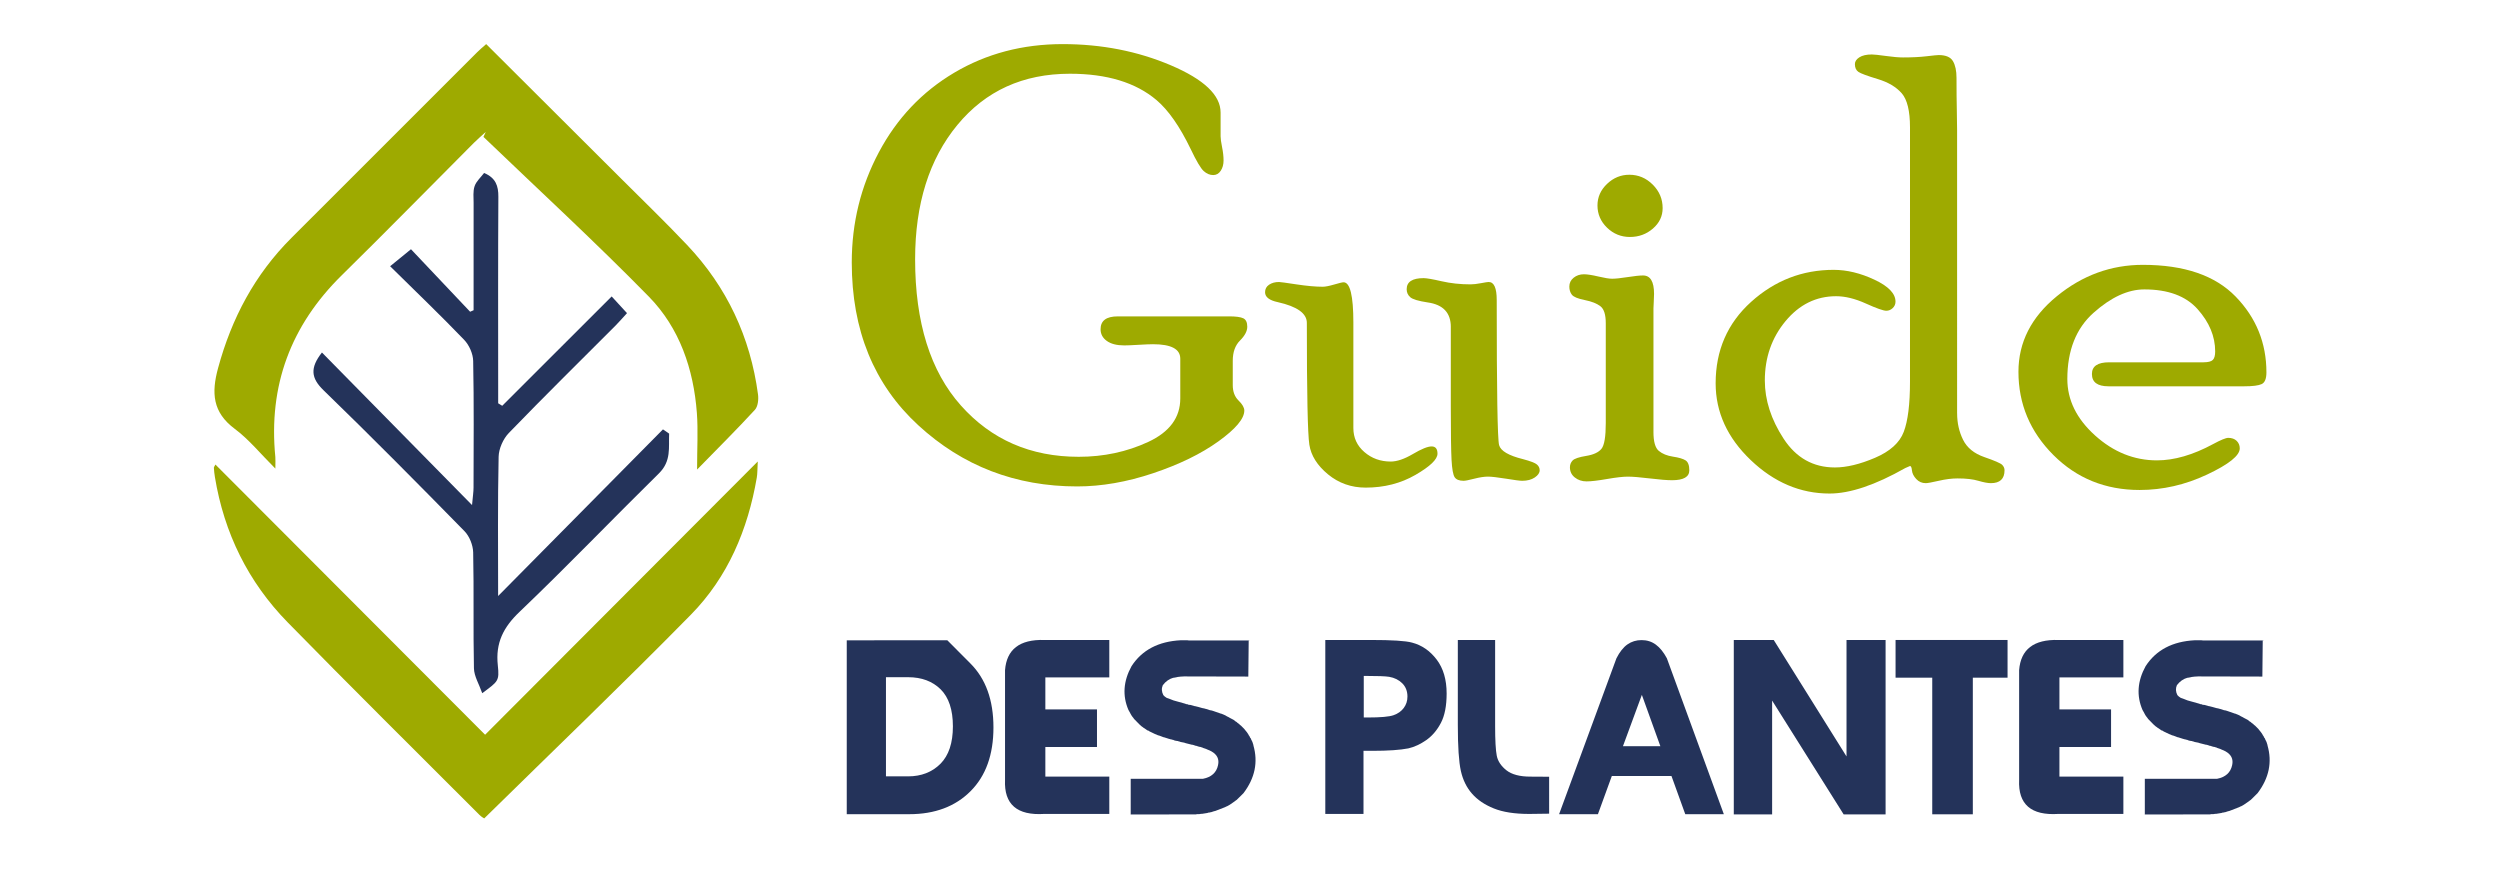 <?xml version="1.0" encoding="utf-8"?>
<!-- Generator: Adobe Illustrator 16.0.0, SVG Export Plug-In . SVG Version: 6.00 Build 0)  -->
<!DOCTYPE svg PUBLIC "-//W3C//DTD SVG 1.1//EN" "http://www.w3.org/Graphics/SVG/1.1/DTD/svg11.dtd">
<svg version="1.1" id="Calque_1" xmlns="http://www.w3.org/2000/svg" xmlns:xlink="http://www.w3.org/1999/xlink" x="0px" y="0px"
	 width="200px" height="70px" viewBox="0 0 200 70" enable-background="new 0 0 200 70" xml:space="preserve">
<path fill-rule="evenodd" clip-rule="evenodd" fill="#9EAA00" d="M38.895,3.528c3.647,3.636,7.205,7.179,10.76,10.726
	c1.776,1.773,3.585,3.518,5.309,5.341c3.185,3.362,5.063,7.373,5.677,11.96c0.054,0.401-0.005,0.965-0.251,1.232
	c-1.442,1.569-2.956,3.07-4.623,4.778c0-1.711,0.087-3.126-0.017-4.527c-0.264-3.509-1.381-6.795-3.841-9.307
	c-4.289-4.379-8.81-8.532-13.233-12.78c0.063-0.132,0.124-0.264,0.186-0.396c-0.32,0.293-0.653,0.574-0.958,0.88
	c-3.52,3.528-7.006,7.09-10.56,10.583c-4.087,4.018-5.879,8.838-5.317,14.541c0.02,0.199,0.002,0.406,0.002,0.928
	c-1.184-1.178-2.104-2.327-3.247-3.178c-1.785-1.329-1.873-2.884-1.337-4.859c1.082-3.99,2.94-7.492,5.869-10.418
	c4.954-4.95,9.904-9.903,14.858-14.853C38.371,3.977,38.591,3.798,38.895,3.528z"/>
<path fill-rule="evenodd" clip-rule="evenodd" fill="#9EAA00" d="M38.808,58.779c7.339-7.357,14.458-14.488,21.813-21.861
	c-0.035,0.629-0.021,0.965-0.078,1.291c-0.713,4.158-2.315,7.959-5.275,10.969c-5.397,5.492-10.958,10.82-16.531,16.295
	c-0.004-0.002-0.217-0.117-0.38-0.281c-5.12-5.125-10.272-10.221-15.339-15.4c-3.166-3.234-5.089-7.148-5.826-11.629
	c-0.04-0.244-0.067-0.49-0.082-0.734c-0.004-0.066,0.059-0.135,0.123-0.266C24.389,44.33,31.526,51.482,38.808,58.779z"/>
<path fill-rule="evenodd" clip-rule="evenodd" fill="#24335A" d="M39.85,47.682c4.479-4.527,8.833-8.93,13.187-13.332
	c0.164,0.113,0.329,0.227,0.494,0.34c-0.049,1.102,0.188,2.192-0.816,3.18c-3.733,3.67-7.353,7.453-11.139,11.066
	c-1.308,1.242-1.944,2.496-1.751,4.291c0.136,1.268,0.023,1.281-1.247,2.229c-0.253-0.729-0.65-1.355-0.663-1.992
	c-0.066-3.088,0.006-6.182-0.061-9.271c-0.013-0.58-0.296-1.293-0.698-1.703c-3.718-3.793-7.456-7.57-11.271-11.267
	c-1.002-0.972-1.103-1.782-0.13-3.023c3.929,3.992,7.838,7.966,12.008,12.205c0.065-0.721,0.119-1.057,0.12-1.391
	c0.006-3.381,0.038-6.76-0.029-10.138c-0.011-0.576-0.321-1.273-0.724-1.692c-1.883-1.959-3.846-3.838-5.92-5.885
	c0.535-0.436,0.972-0.793,1.668-1.361c1.539,1.627,3.136,3.315,4.731,5.001c0.093-0.04,0.186-0.08,0.278-0.121
	c0-2.86-0.003-5.72,0.002-8.58c0-0.452-0.062-0.937,0.08-1.347c0.135-0.393,0.498-0.707,0.759-1.054
	c0.937,0.397,1.146,1.037,1.141,1.909c-0.031,5.069-0.015,10.138-0.015,15.208c0,0.437,0,0.873,0,1.309
	c0.108,0.066,0.216,0.133,0.324,0.2c2.883-2.88,5.765-5.759,8.756-8.748c0.426,0.464,0.782,0.854,1.226,1.336
	c-0.327,0.354-0.609,0.687-0.917,0.995c-2.851,2.859-5.732,5.69-8.538,8.595c-0.454,0.47-0.801,1.255-0.815,1.9
	C39.811,40.203,39.85,43.873,39.85,47.682z"/>
<g>
	<path fill="#9EAA00" d="M98.316,25.309c0.552,0,0.934,0.052,1.147,0.154c0.213,0.103,0.319,0.329,0.319,0.675
		c0,0.348-0.193,0.715-0.58,1.103c-0.388,0.387-0.581,0.928-0.581,1.623v1.944c0,0.521,0.153,0.932,0.462,1.232
		c0.308,0.3,0.462,0.569,0.462,0.805c0,0.648-0.691,1.47-2.073,2.465c-1.384,0.996-3.125,1.844-5.227,2.549
		c-2.102,0.703-4.124,1.055-6.067,1.055c-4.93,0-9.168-1.631-12.716-4.895c-3.547-3.263-5.321-7.604-5.321-13.024
		c0-3.16,0.723-6.099,2.168-8.816s3.457-4.839,6.032-6.364c2.575-1.524,5.466-2.287,8.675-2.287c3.112,0,5.996,0.565,8.65,1.695
		c2.654,1.129,3.982,2.39,3.982,3.78v1.896c0,0.19,0.039,0.479,0.117,0.866c0.079,0.387,0.12,0.747,0.12,1.078
		c0,0.316-0.076,0.589-0.226,0.818c-0.15,0.229-0.353,0.343-0.604,0.343c-0.269,0-0.522-0.106-0.758-0.32
		c-0.237-0.213-0.586-0.802-1.045-1.766c-0.87-1.801-1.779-3.105-2.729-3.911c-1.661-1.406-3.97-2.109-6.928-2.109
		c-3.749,0-6.75,1.366-9.004,4.097c-2.253,2.731-3.381,6.315-3.381,10.751c0,5.053,1.22,8.949,3.658,11.688
		c2.439,2.74,5.582,4.109,9.431,4.109c1.995,0,3.849-0.396,5.559-1.189c1.71-0.794,2.565-1.953,2.565-3.479v-3.182
		c0-0.771-0.728-1.156-2.181-1.156c-0.253,0-0.644,0.017-1.173,0.048c-0.529,0.032-0.905,0.047-1.126,0.047
		c-0.601,0-1.067-0.12-1.398-0.359c-0.332-0.239-0.498-0.55-0.498-0.934c0-0.686,0.457-1.029,1.372-1.029H98.316z"/>
	<path fill="#9EAA00" d="M108.269,34.244c0,0.773,0.294,1.414,0.882,1.92c0.588,0.508,1.291,0.76,2.106,0.76
		c0.503,0,1.094-0.203,1.778-0.605c0.681-0.402,1.18-0.605,1.493-0.605c0.314,0,0.471,0.193,0.471,0.58
		c0,0.453-0.588,1.018-1.762,1.697c-1.174,0.678-2.502,1.018-3.984,1.018c-1.15,0-2.155-0.355-3.015-1.063
		c-0.859-0.711-1.356-1.502-1.49-2.369c-0.134-0.866-0.201-4.117-0.201-9.748c0-0.757-0.773-1.309-2.322-1.657
		c-0.681-0.145-1.02-0.409-1.02-0.794c0-0.256,0.107-0.457,0.321-0.601s0.479-0.217,0.796-0.217c0.095,0,0.559,0.063,1.393,0.19
		c0.832,0.126,1.533,0.189,2.104,0.189c0.206,0,0.512-0.06,0.917-0.178c0.403-0.119,0.653-0.178,0.749-0.178
		c0.521,0,0.784,1.075,0.784,3.223V34.244z M116.066,26.159c0-1.136-0.616-1.79-1.849-1.964c-0.743-0.112-1.21-0.252-1.398-0.42
		c-0.189-0.168-0.285-0.38-0.285-0.636c0-0.591,0.452-0.888,1.355-0.888c0.238,0,0.717,0.083,1.439,0.249
		c0.721,0.166,1.493,0.249,2.318,0.249c0.221,0,0.498-0.031,0.832-0.095c0.333-0.063,0.538-0.095,0.617-0.095
		c0.429,0,0.643,0.481,0.643,1.443c0,7.272,0.063,11.142,0.19,11.606c0.126,0.467,0.766,0.84,1.919,1.125
		c0.601,0.16,0.972,0.303,1.113,0.432c0.145,0.129,0.214,0.279,0.214,0.457c0,0.207-0.131,0.4-0.392,0.576
		c-0.263,0.178-0.599,0.266-1.012,0.266c-0.173,0-0.603-0.057-1.283-0.168c-0.683-0.109-1.166-0.166-1.45-0.166
		c-0.302,0-0.667,0.057-1.095,0.166c-0.427,0.111-0.713,0.168-0.856,0.168c-0.349,0-0.587-0.096-0.713-0.285s-0.21-0.656-0.25-1.396
		c-0.039-0.742-0.059-2.168-0.059-4.283V26.159z"/>
	<path fill="#9EAA00" d="M132.276,34.553c0,0.773,0.142,1.279,0.427,1.516c0.284,0.238,0.664,0.391,1.138,0.463
		c0.475,0.072,0.81,0.172,1.008,0.299c0.196,0.129,0.296,0.393,0.296,0.793c0,0.527-0.459,0.793-1.378,0.793
		c-0.396,0-0.99-0.047-1.782-0.143s-1.379-0.143-1.758-0.143c-0.381,0-0.936,0.063-1.663,0.189c-0.729,0.127-1.275,0.191-1.64,0.191
		s-0.678-0.104-0.938-0.313c-0.263-0.207-0.392-0.48-0.392-0.816c0-0.207,0.07-0.387,0.213-0.541c0.143-0.15,0.506-0.273,1.09-0.369
		c0.584-0.094,0.991-0.285,1.221-0.568s0.344-0.969,0.344-2.058v-7.996c0-0.678-0.143-1.128-0.427-1.349
		c-0.285-0.221-0.703-0.387-1.257-0.497c-0.553-0.11-0.896-0.253-1.031-0.43c-0.134-0.176-0.201-0.392-0.201-0.648
		c0-0.287,0.115-0.523,0.346-0.708c0.229-0.184,0.504-0.276,0.82-0.276c0.27,0,0.654,0.06,1.154,0.178
		c0.498,0.118,0.867,0.178,1.105,0.178c0.27,0,0.682-0.043,1.237-0.13c0.554-0.087,0.967-0.131,1.236-0.131
		c0.586,0,0.88,0.49,0.88,1.47c0,0.158-0.008,0.367-0.023,0.628c-0.017,0.26-0.024,0.438-0.024,0.533V34.553z M130.346,13.98
		c0.724,0,1.349,0.264,1.875,0.791c0.527,0.527,0.79,1.152,0.79,1.875c0,0.645-0.259,1.191-0.778,1.64s-1.132,0.672-1.841,0.672
		c-0.707,0-1.316-0.248-1.828-0.743c-0.511-0.496-0.766-1.089-0.766-1.781c0-0.66,0.255-1.234,0.766-1.722
		C129.075,14.224,129.669,13.98,130.346,13.98z"/>
	<path fill="#9EAA00" d="M156.57,33.062c0,0.774,0.158,1.481,0.475,2.12c0.315,0.639,0.885,1.104,1.706,1.387
		s1.295,0.49,1.422,0.617c0.126,0.129,0.19,0.273,0.19,0.434c0,0.689-0.365,1.033-1.095,1.033c-0.237,0-0.569-0.063-0.998-0.188
		c-0.429-0.129-0.983-0.191-1.664-0.191c-0.46,0-0.964,0.063-1.511,0.191c-0.546,0.125-0.892,0.188-1.033,0.188
		c-0.302,0-0.556-0.109-0.762-0.332c-0.205-0.221-0.32-0.449-0.344-0.686c-0.023-0.238-0.075-0.355-0.155-0.355l-0.378,0.164
		c-2.398,1.359-4.418,2.039-6.059,2.039c-2.335,0-4.438-0.893-6.307-2.678c-1.87-1.787-2.805-3.832-2.805-6.139
		c0-2.639,0.947-4.811,2.84-6.518c1.894-1.707,4.093-2.56,6.602-2.56c1.058,0,2.146,0.263,3.265,0.789
		c1.12,0.525,1.682,1.11,1.682,1.753c0,0.205-0.075,0.377-0.226,0.519c-0.149,0.141-0.319,0.211-0.509,0.211
		c-0.236,0-0.784-0.193-1.644-0.582c-0.858-0.387-1.65-0.581-2.376-0.581c-1.592,0-2.94,0.665-4.044,1.994
		c-1.103,1.33-1.655,2.913-1.655,4.749c0,1.566,0.501,3.118,1.502,4.653c1.002,1.535,2.369,2.303,4.104,2.303
		c0.93,0,1.998-0.256,3.204-0.77s1.976-1.209,2.306-2.083c0.332-0.878,0.497-2.208,0.497-3.992V10.185
		c0-1.31-0.222-2.218-0.663-2.724c-0.442-0.505-1.082-0.884-1.92-1.137s-1.351-0.443-1.541-0.571
		c-0.189-0.128-0.284-0.337-0.284-0.626c0-0.208,0.119-0.389,0.356-0.541c0.238-0.152,0.57-0.229,0.999-0.229
		c0.174,0,0.546,0.04,1.116,0.119s1.03,0.119,1.379,0.119c0.729,0,1.359-0.032,1.891-0.095c0.53-0.063,0.851-0.095,0.962-0.095
		c0.57,0,0.95,0.162,1.141,0.486c0.191,0.324,0.285,0.77,0.285,1.338c0,1.042,0.009,1.878,0.024,2.51
		c0.016,0.632,0.023,1.192,0.023,1.681V33.062z"/>
	<path fill="#9EAA00" d="M176.29,28.983c0.363,0,0.608-0.063,0.734-0.188c0.127-0.125,0.19-0.353,0.19-0.681
		c0-1.207-0.471-2.335-1.41-3.386c-0.94-1.05-2.358-1.575-4.255-1.575c-1.313,0-2.666,0.624-4.064,1.869
		c-1.398,1.246-2.098,3.013-2.098,5.3c0,1.672,0.736,3.175,2.212,4.509c1.475,1.33,3.127,1.998,4.957,1.998
		c1.388,0,2.887-0.434,4.496-1.305c0.615-0.332,1.017-0.496,1.206-0.496c0.283,0,0.509,0.08,0.674,0.238
		c0.165,0.162,0.249,0.361,0.249,0.604c0,0.574-0.873,1.275-2.619,2.096c-1.746,0.822-3.544,1.232-5.393,1.232
		c-2.733,0-5.032-0.932-6.896-2.795c-1.864-1.865-2.797-4.085-2.797-6.661c0-2.354,1.023-4.369,3.07-6.043
		c2.045-1.675,4.34-2.512,6.884-2.512c3.303,0,5.775,0.845,7.419,2.536c1.643,1.691,2.465,3.713,2.465,6.067
		c0,0.506-0.126,0.817-0.379,0.936c-0.252,0.119-0.718,0.178-1.396,0.178h-10.861c-0.882,0-1.324-0.328-1.324-0.984
		c0-0.624,0.459-0.936,1.375-0.936H176.29z"/>
</g>
<g>
	<path fill="#24335A" d="M77.625,53.069c1.234,1.229,1.851,2.938,1.851,5.127c0,2.176-0.61,3.875-1.831,5.098
		c-1.222,1.226-2.857,1.841-4.908,1.841c-0.219,0-0.839,0-1.861,0h-3.136V51.229h2.2V51.22c0.172,0,1.092,0,2.757,0
		c2.057,0,3.086,0,3.086,0S76.397,51.836,77.625,53.069z M75.236,61.103c0.664-0.669,0.996-1.668,0.996-2.995
		c0-1.322-0.326-2.308-0.976-2.958c-0.656-0.648-1.526-0.974-2.608-0.974h-1.771v7.933c0.338,0,0.736,0,1.194,0h0.577
		C73.703,62.108,74.566,61.773,75.236,61.103z"/>
	<path fill="#24335A" d="M88.744,65.114h-5.206c-2.177,0.139-3.222-0.768-3.136-2.718v-8.779c0.126-1.666,1.171-2.473,3.136-2.419
		h5.206v2.995h-5.116v2.561h4.131v3.006h-4.131v2.369h5.116V65.114z"/>
	<path fill="#24335A" d="M94.468,51.22h0.508c0.086,0.018,0.189,0.024,0.309,0.018h4.659c-0.021-0.06-0.037-0.053-0.049,0.021
		l-0.03,2.867l-5.147-0.012c-0.192,0.007-0.358,0.021-0.498,0.042L94.1,54.185l-0.23,0.041c0-0.008,0.004-0.012,0.011-0.012
		c-0.339,0.094-0.625,0.294-0.856,0.599c-0.113,0.258-0.099,0.523,0.041,0.796c0.065,0.08,0.155,0.153,0.268,0.22l0.17,0.058
		l0.11,0.042l0.249,0.098l0.069,0.021l0.886,0.248l0.07,0.032l0.08,0.009l0.049,0.009c0.014,0.021,0.054,0.034,0.12,0.041
		c0.066,0.007,0.103,0.009,0.11,0.009c0.053,0.021,0.136,0.044,0.249,0.07l0.059,0.021l0.07,0.009l0.239,0.059
		c0.065,0.014,0.149,0.037,0.248,0.071l0.061,0.018l0.169,0.032l0.06,0.019c0.119,0.026,0.222,0.057,0.308,0.091l0.029,0.009
		c0.028,0.021,0.071,0.03,0.129,0.03l0.09,0.021l0.119,0.038l0.578,0.201l0.05,0.009l0.308,0.129
		c0.079,0.055,0.187,0.11,0.318,0.171l0.021,0.019l0.209,0.109l0.119,0.062l0.189,0.147l0.048,0.021
		c0.049,0.052,0.117,0.109,0.209,0.169l0.08,0.079l0.07,0.05l0.259,0.26c0.04,0.039,0.076,0.086,0.11,0.139
		c0.025,0.034,0.059,0.073,0.1,0.12c0.033,0.06,0.076,0.123,0.128,0.189l0.01,0.038c0.06,0.069,0.104,0.142,0.129,0.222l0.041,0.038
		l0.039,0.1c0.033,0.08,0.066,0.146,0.099,0.199l0.08,0.25v0.029c0.384,1.34,0.121,2.614-0.796,3.821l-0.546,0.539l-0.08,0.05
		l-0.041,0.038l-0.418,0.29c-0.033,0.021-0.11,0.063-0.229,0.129c-0.04,0.007-0.09,0.03-0.15,0.068l-0.776,0.301l-0.199,0.05
		c0.007-0.007,0.023-0.012,0.05-0.012l-0.179,0.06l-0.07,0.012l-0.08,0.021h-0.06l-0.08,0.028l-0.05,0.011l-0.119,0.02l-0.061,0.01
		l-0.128,0.02l-0.05,0.01c-0.086,0-0.179,0.011-0.279,0.03h-0.188l-0.051,0.02l-5.265,0.009h0.029v-2.855h5.773
		c0.684-0.132,1.089-0.498,1.214-1.095c0.107-0.478-0.072-0.846-0.537-1.105c-0.08-0.046-0.183-0.091-0.309-0.139l-0.11-0.051
		l-0.239-0.08l-0.099-0.049H96.11l-0.059-0.03h-0.049c-0.034-0.014-0.083-0.025-0.15-0.038c-0.072-0.034-0.162-0.058-0.268-0.071
		l-0.021-0.021l-0.179-0.048h-0.04l-0.358-0.091c-0.073-0.021-0.114-0.029-0.12-0.029c-0.073-0.034-0.179-0.06-0.318-0.08l-0.1-0.02
		c-0.061-0.026-0.117-0.044-0.169-0.051c-0.02-0.018-0.061-0.029-0.12-0.029c-0.046-0.014-0.103-0.022-0.17-0.03l-0.14-0.059h-0.029
		c-0.04-0.021-0.096-0.034-0.169-0.041l-0.049-0.019l-0.09-0.02l-0.06-0.021l-0.318-0.101l-0.06-0.01l-0.199-0.079l-0.139-0.05
		c-0.06-0.007-0.132-0.032-0.218-0.08l-0.13-0.05l-0.328-0.159c-0.046-0.012-0.11-0.05-0.189-0.109l-0.06-0.009l-0.089-0.06
		l-0.13-0.091l-0.06-0.038l-0.08-0.051l-0.03-0.029l-0.09-0.06c-0.04-0.041-0.099-0.093-0.178-0.159l-0.429-0.438l-0.06-0.089
		l-0.06-0.071c-0.052-0.066-0.106-0.15-0.159-0.248l-0.03-0.062l-0.05-0.089l-0.089-0.159c-0.491-1.14-0.408-2.31,0.249-3.505
		C91.362,52.002,92.676,51.311,94.468,51.22z"/>
	<path fill="#24335A" d="M106.024,65.114V51.198h3.644c1.686,0,2.784,0.068,3.294,0.21c0.783,0.204,1.44,0.658,1.972,1.358
		c0.531,0.698,0.797,1.604,0.797,2.713c0,0.987-0.154,1.772-0.459,2.354c-0.305,0.58-0.693,1.037-1.163,1.369
		c-0.473,0.332-0.951,0.554-1.435,0.667c-0.663,0.131-1.622,0.197-2.878,0.197h-0.716v5.048H106.024z M109.101,54.075v3.324h0.327
		c1.029,0,1.716-0.061,2.062-0.185c0.345-0.122,0.616-0.313,0.812-0.578c0.195-0.261,0.294-0.563,0.294-0.91
		c0-0.43-0.138-0.784-0.413-1.06c-0.276-0.275-0.626-0.449-1.051-0.521c-0.307-0.049-0.93-0.071-1.871-0.071H109.101z"/>
	<path fill="#24335A" d="M123.931,65.094l-1.591,0.021c-1.169,0-2.116-0.147-2.843-0.444c-0.726-0.293-1.307-0.687-1.736-1.179
		c-0.433-0.491-0.729-1.097-0.892-1.816c-0.161-0.721-0.243-1.945-0.243-3.679v-6.798h2.984v6.878c0,1.148,0.044,1.94,0.131,2.38
		c0.086,0.437,0.344,0.826,0.771,1.165c0.428,0.337,1.068,0.508,1.917,0.508l1.502,0.009V65.094z"/>
	<path fill="#24335A" d="M137.907,65.135h-3.086l-1.104-3.057h-4.77l-1.113,3.057h-3.106l4.588-12.473
		c0.26-0.512,0.554-0.881,0.881-1.11c0.33-0.23,0.705-0.344,1.131-0.344c0.43,0,0.811,0.12,1.141,0.364
		c0.327,0.241,0.62,0.604,0.88,1.09L137.907,65.135z M132.83,59.698l-1.481-4.109l-1.514,4.109H132.83z"/>
	<path fill="#24335A" d="M138.703,65.152V51.198h3.195l5.823,9.317v-9.317h3.126v13.954h-3.354l-5.723-9.106v9.106H138.703z"/>
	<path fill="#24335A" d="M154.58,65.144v-10.93h-2.935v-3.016h8.959v3.016h-2.778v10.93H154.58z"/>
	<path fill="#24335A" d="M169.87,65.114h-5.204c-2.178,0.139-3.223-0.768-3.136-2.718v-8.779c0.125-1.666,1.17-2.473,3.136-2.419
		h5.204v2.995h-5.116v2.561h4.131v3.006h-4.131v2.369h5.116V65.114z"/>
	<path fill="#24335A" d="M175.594,51.22h0.507c0.087,0.018,0.189,0.024,0.31,0.018h4.658c-0.021-0.06-0.036-0.053-0.051,0.021
		l-0.029,2.867l-5.146-0.012c-0.192,0.007-0.358,0.021-0.496,0.042l-0.121,0.029l-0.228,0.041c0-0.008,0.003-0.012,0.01-0.012
		c-0.339,0.094-0.624,0.294-0.856,0.599c-0.113,0.258-0.101,0.523,0.039,0.796c0.066,0.08,0.157,0.153,0.269,0.22l0.17,0.058
		l0.109,0.042l0.248,0.098l0.07,0.021l0.886,0.248l0.071,0.032l0.079,0.009l0.05,0.009c0.011,0.021,0.053,0.034,0.119,0.041
		c0.064,0.007,0.102,0.009,0.108,0.009c0.055,0.021,0.137,0.044,0.251,0.07l0.059,0.021l0.068,0.009l0.238,0.059
		c0.068,0.014,0.15,0.037,0.251,0.071l0.06,0.018l0.168,0.032l0.062,0.019c0.118,0.026,0.221,0.057,0.307,0.091l0.03,0.009
		c0.027,0.021,0.07,0.03,0.129,0.03l0.091,0.021l0.119,0.038l0.578,0.201l0.05,0.009l0.308,0.129
		c0.079,0.055,0.187,0.11,0.318,0.171l0.021,0.019l0.21,0.109l0.118,0.062l0.188,0.147l0.05,0.021
		c0.048,0.052,0.116,0.109,0.209,0.169l0.08,0.079l0.07,0.05l0.26,0.26c0.039,0.039,0.075,0.086,0.108,0.139
		c0.026,0.034,0.06,0.073,0.099,0.12c0.034,0.06,0.078,0.123,0.13,0.189l0.011,0.038c0.06,0.069,0.104,0.142,0.128,0.222
		l0.041,0.038l0.039,0.1c0.033,0.08,0.068,0.146,0.1,0.199l0.08,0.25v0.029c0.385,1.34,0.12,2.614-0.797,3.821l-0.546,0.539
		l-0.08,0.05l-0.04,0.038l-0.42,0.29c-0.031,0.021-0.109,0.063-0.227,0.129c-0.042,0.007-0.089,0.03-0.15,0.068l-0.776,0.301
		l-0.198,0.05c0.005-0.007,0.023-0.012,0.048-0.012l-0.177,0.06l-0.071,0.012l-0.079,0.021h-0.06l-0.08,0.028l-0.049,0.011
		l-0.121,0.02l-0.059,0.01l-0.131,0.02l-0.048,0.01c-0.087,0-0.18,0.011-0.279,0.03h-0.188l-0.051,0.02l-5.266,0.009h0.03v-2.855
		h5.772c0.686-0.132,1.088-0.498,1.215-1.095c0.106-0.478-0.072-0.846-0.536-1.105c-0.08-0.046-0.185-0.091-0.31-0.139l-0.109-0.051
		l-0.239-0.08l-0.1-0.049h-0.039l-0.059-0.03h-0.051c-0.033-0.014-0.084-0.025-0.15-0.038c-0.073-0.034-0.161-0.058-0.269-0.071
		l-0.02-0.021l-0.18-0.048h-0.039l-0.359-0.091c-0.073-0.021-0.111-0.029-0.119-0.029c-0.072-0.034-0.18-0.06-0.318-0.08
		l-0.101-0.02c-0.059-0.026-0.115-0.044-0.168-0.051c-0.021-0.018-0.059-0.029-0.12-0.029c-0.046-0.014-0.103-0.022-0.169-0.03
		l-0.139-0.059h-0.029c-0.042-0.021-0.098-0.034-0.171-0.041l-0.051-0.019l-0.088-0.02l-0.059-0.021l-0.319-0.101l-0.06-0.01
		l-0.199-0.079l-0.14-0.05c-0.06-0.007-0.132-0.032-0.219-0.08l-0.129-0.05l-0.33-0.159c-0.046-0.012-0.109-0.05-0.188-0.109
		l-0.06-0.009l-0.089-0.06l-0.13-0.091l-0.059-0.038l-0.08-0.051l-0.032-0.029l-0.089-0.06c-0.038-0.041-0.1-0.093-0.18-0.159
		l-0.428-0.438l-0.06-0.089l-0.058-0.071c-0.056-0.066-0.108-0.15-0.16-0.248l-0.03-0.062l-0.049-0.089l-0.091-0.159
		c-0.49-1.14-0.408-2.31,0.25-3.505C172.487,52.002,173.802,51.311,175.594,51.22z"/>
</g>
</svg>
